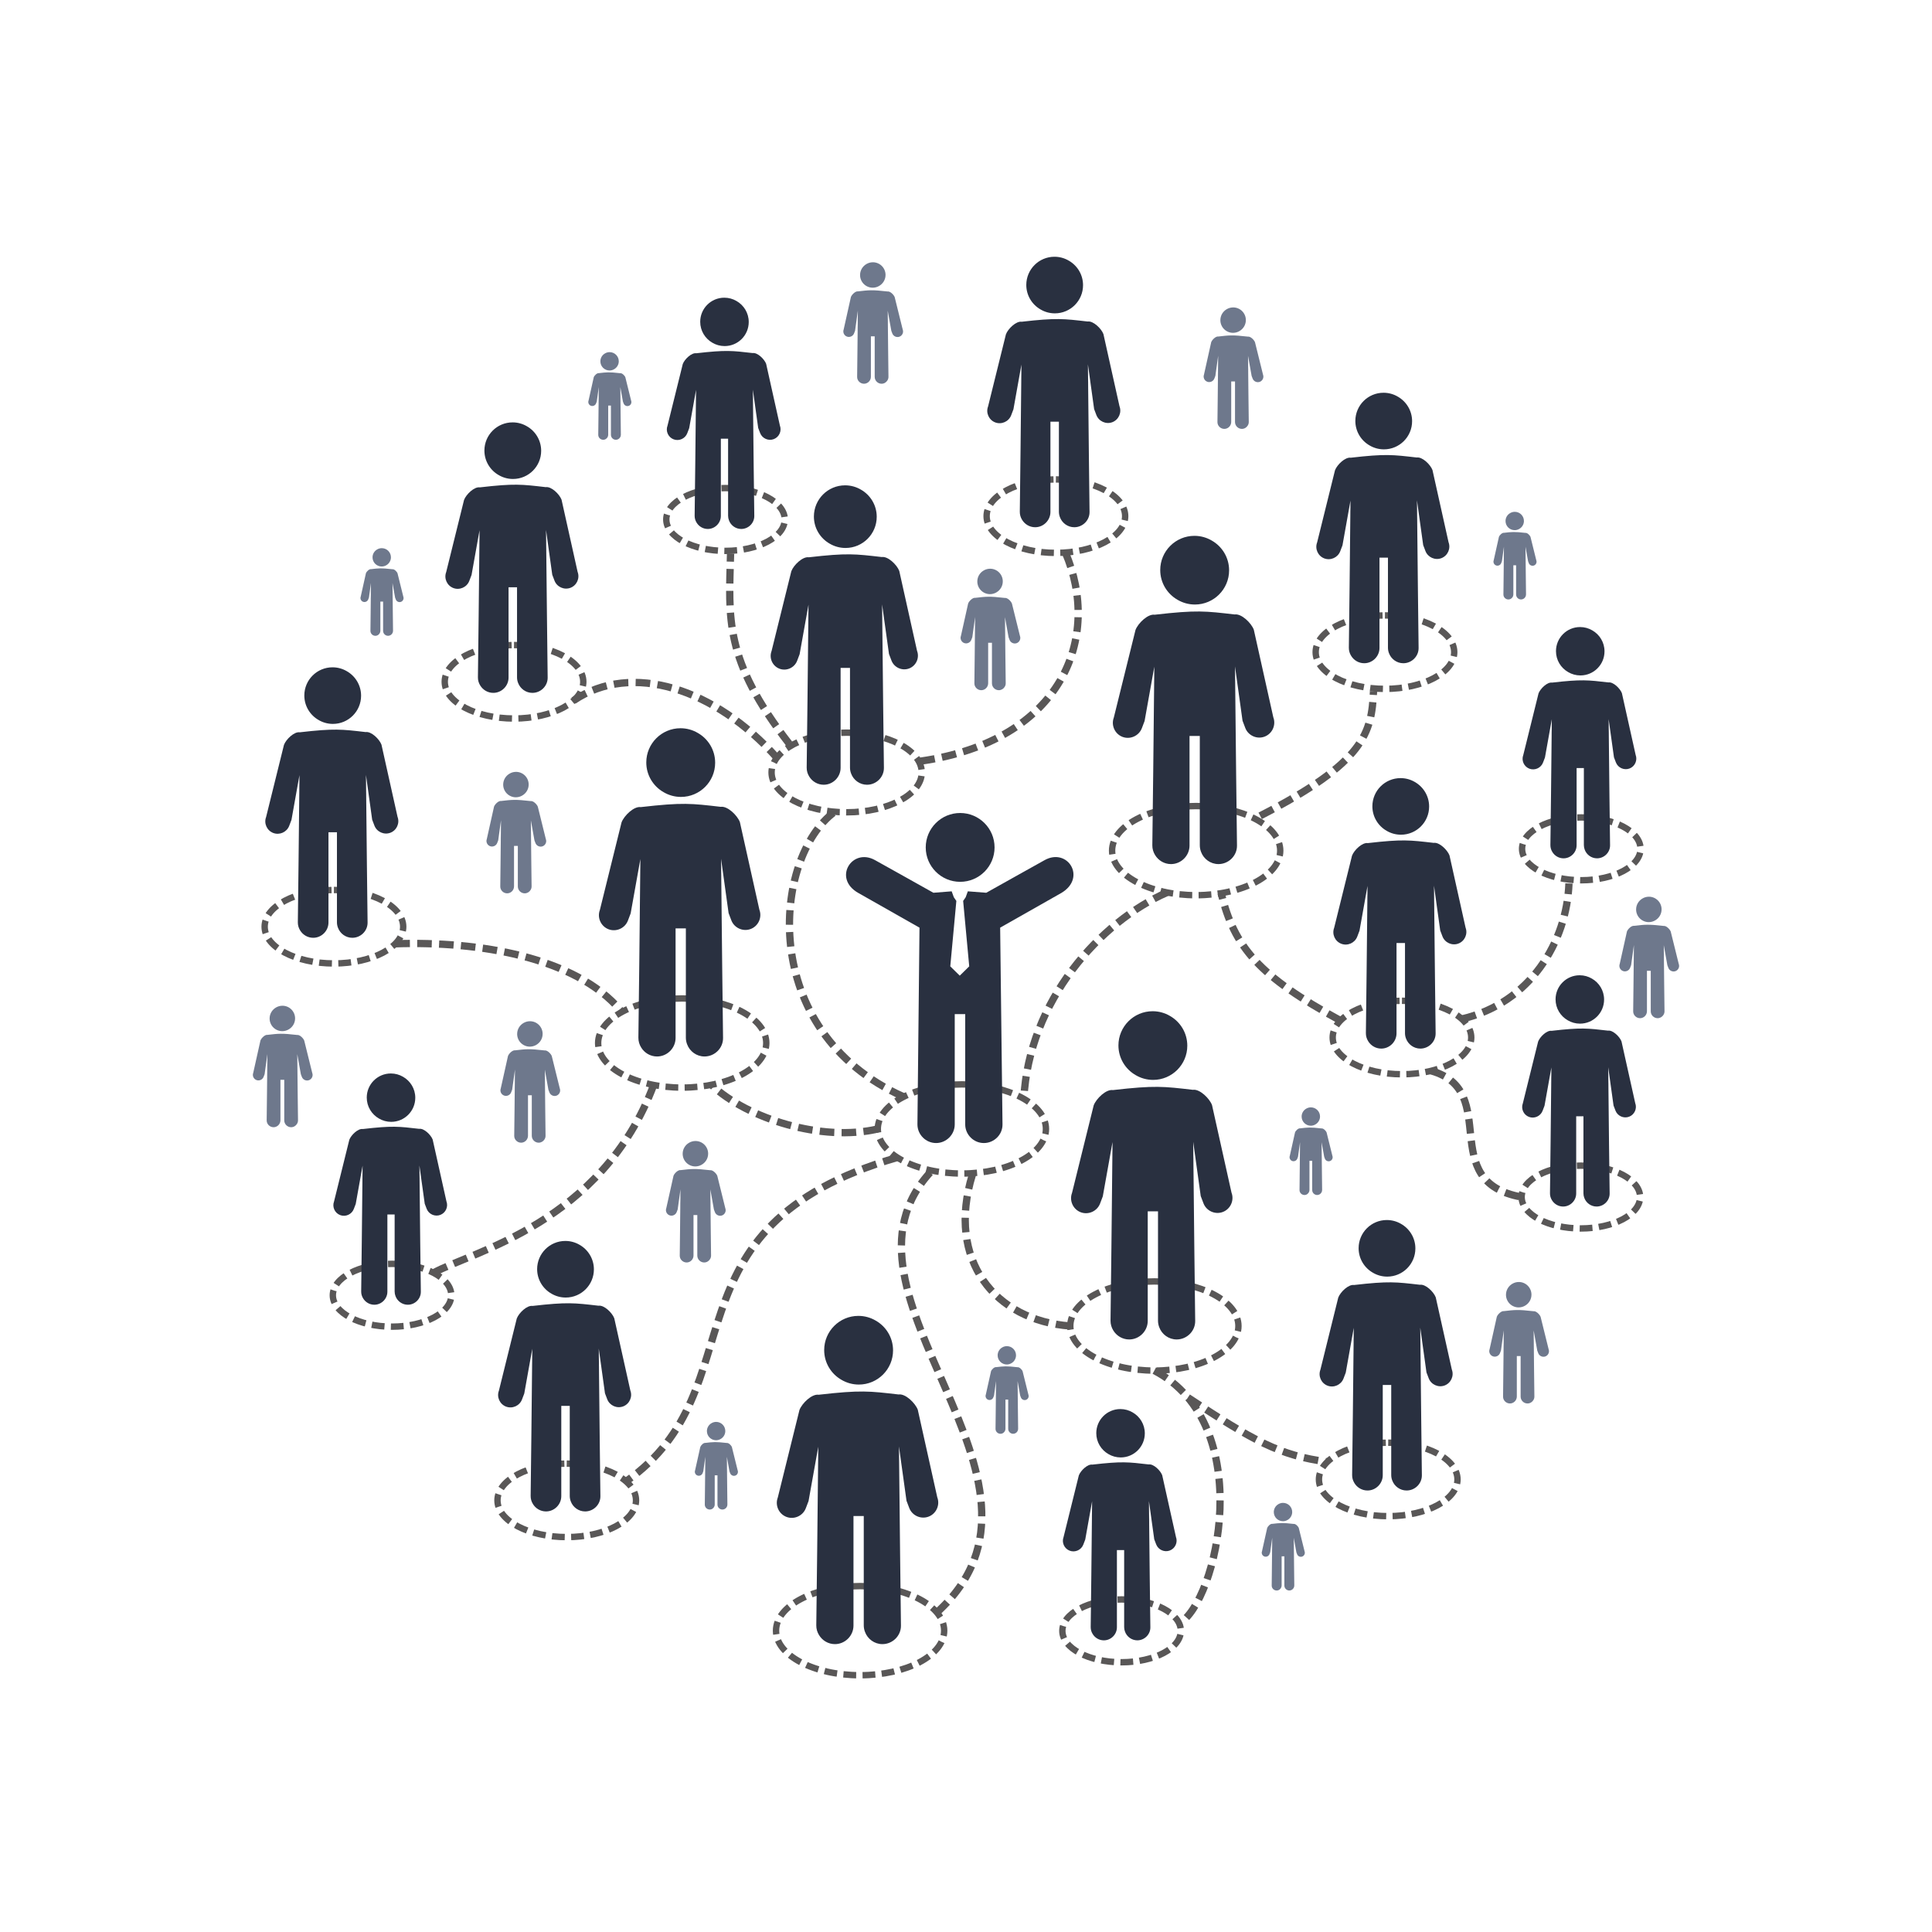 <?xml version="1.0" encoding="utf-8"?>
<!-- Generator: Adobe Illustrator 16.0.0, SVG Export Plug-In . SVG Version: 6.00 Build 0)  -->
<!DOCTYPE svg PUBLIC "-//W3C//DTD SVG 1.1//EN" "http://www.w3.org/Graphics/SVG/1.1/DTD/svg11.dtd">
<svg version="1.1" id="レイヤー_1" xmlns="http://www.w3.org/2000/svg" xmlns:xlink="http://www.w3.org/1999/xlink" x="0px"
	 y="0px" width="310px" height="310px" viewBox="0 0 310 310" enable-background="new 0 0 310 310" xml:space="preserve">
<g>
	<path fill="none" stroke="#595757" stroke-width="1.025" stroke-miterlimit="22.926" stroke-dasharray="2.05,1.025" d="
		M109.464,160.205c7.45,0,13.49,3.203,13.49,7.152c0,3.951-6.04,7.153-13.49,7.153c-7.451,0-13.491-3.202-13.491-7.153
		C95.973,163.408,102.013,160.205,109.464,160.205L109.464,160.205z"/>
	<path fill="none" stroke="#595757" stroke-width="1.025" stroke-miterlimit="22.926" stroke-dasharray="2.05,1.025" d="
		M135.853,117.558c6.653,0,12.047,2.86,12.047,6.389c0,3.529-5.394,6.39-12.047,6.39c-6.655,0-12.05-2.86-12.05-6.39
		C123.803,120.418,129.198,117.558,135.853,117.558L135.853,117.558z"/>
	<path fill="none" stroke="#595757" stroke-width="1.025" stroke-miterlimit="22.926" stroke-dasharray="2.05,1.025" d="
		M185.223,205.611c7.45,0,13.49,3.203,13.49,7.153c0,3.951-6.04,7.153-13.49,7.153c-7.451,0-13.49-3.202-13.49-7.153
		C171.732,208.814,177.771,205.611,185.223,205.611L185.223,205.611z"/>
	<path fill="none" stroke="#595757" stroke-width="1.025" stroke-miterlimit="22.926" stroke-dasharray="2.05,1.025" d="
		M191.93,129.335c7.45,0,13.49,3.202,13.49,7.152s-6.04,7.153-13.49,7.153c-7.451,0-13.49-3.203-13.49-7.153
		S184.479,129.335,191.93,129.335L191.93,129.335z"/>
	<path fill="none" stroke="#595757" stroke-width="1.025" stroke-miterlimit="22.926" stroke-dasharray="2.05,1.025" d="
		M224.953,160.579c6.14,0,11.117,2.639,11.117,5.895s-4.979,5.896-11.117,5.896s-11.117-2.64-11.117-5.896
		S218.814,160.579,224.953,160.579L224.953,160.579z"/>
	<path fill="none" stroke="#595757" stroke-width="1.171" stroke-miterlimit="22.926" stroke-dasharray="2.342,1.171" d="
		M140.849,181.148c-8.923,2.1-20.896-1.604-26.698-7.08 M143.965,185.723c-38.604,11.231-22.064,36.939-43.509,51.971
		 M171.732,212.765c-12.039-0.878-19.938-10.526-15.703-24.295 M187.26,143.201c-10.711,4.665-22.18,17.387-22.98,33.111"/>
	<path fill="none" stroke="#595757" stroke-width="1.025" stroke-miterlimit="22.926" stroke-dasharray="2.05,1.025" d="
		M154.339,173.995c7.45,0,13.49,3.202,13.49,7.152c0,3.951-6.04,7.153-13.49,7.153c-7.45,0-13.49-3.202-13.49-7.153
		C140.849,177.198,146.889,173.995,154.339,173.995L154.339,173.995z"/>
	<path fill="none" stroke="#595757" stroke-width="1.171" stroke-miterlimit="22.926" stroke-dasharray="2.342,1.171" d="
		M144.994,175.989c-23.611-10.529-21.01-38.484-11.059-45.733"/>
	<path fill="none" stroke="#595757" stroke-width="1.025" stroke-miterlimit="22.926" stroke-dasharray="2.05,1.025" d="
		M138.008,254.496c7.451,0,13.491,3.203,13.491,7.152c0,3.951-6.04,7.153-13.491,7.153c-7.45,0-13.491-3.202-13.491-7.153
		C124.517,257.699,130.558,254.496,138.008,254.496L138.008,254.496z"/>
	<path fill="none" stroke="#595757" stroke-width="1.171" stroke-miterlimit="22.926" stroke-dasharray="2.342,1.171" d="
		M150.328,258.73c23.467-21.297-19.572-51.098-0.81-70.897"/>
	<path fill="none" stroke="#595757" stroke-width="1.025" stroke-miterlimit="22.926" stroke-dasharray="2.05,1.025" d="
		M169.423,76.924c6.14,0,11.117,2.64,11.117,5.895c0,3.256-4.978,5.896-11.117,5.896c-6.139,0-11.116-2.64-11.116-5.896
		C158.307,79.564,163.283,76.924,169.423,76.924L169.423,76.924z"/>
	<path fill="none" stroke="#595757" stroke-width="1.025" stroke-miterlimit="22.926" stroke-dasharray="2.05,1.025" d="
		M222.747,231.485c6.139,0,11.116,2.64,11.116,5.896s-4.979,5.895-11.116,5.895c-6.14,0-11.117-2.639-11.117-5.895
		S216.607,231.485,222.747,231.485L222.747,231.485z"/>
	<path fill="none" stroke="#595757" stroke-width="1.025" stroke-miterlimit="22.926" stroke-dasharray="2.05,1.025" d="
		M90.937,234.844c6.14,0,11.117,2.64,11.117,5.895c0,3.257-4.978,5.896-11.117,5.896s-11.117-2.64-11.117-5.896
		C79.82,237.483,84.797,234.844,90.937,234.844L90.937,234.844z"/>
	<path fill="none" stroke="#595757" stroke-width="1.025" stroke-miterlimit="22.926" stroke-dasharray="2.05,1.025" d="
		M222.223,98.745c6.139,0,11.116,2.64,11.116,5.895c0,3.256-4.978,5.896-11.116,5.896c-6.14,0-11.117-2.641-11.117-5.896
		C211.105,101.385,216.082,98.745,222.223,98.745L222.223,98.745z"/>
	<path fill="none" stroke="#595757" stroke-width="1.025" stroke-miterlimit="22.926" stroke-dasharray="2.05,1.025" d="
		M82.477,103.5c6.139,0,11.116,2.64,11.116,5.895c0,3.256-4.978,5.896-11.116,5.896c-6.14,0-11.117-2.64-11.117-5.896
		C71.36,106.14,76.337,103.5,82.477,103.5L82.477,103.5z"/>
	<path fill="none" stroke="#595757" stroke-width="1.025" stroke-miterlimit="22.926" stroke-dasharray="2.05,1.025" d="
		M53.58,142.801c6.14,0,11.117,2.639,11.117,5.895c0,3.257-4.978,5.896-11.117,5.896c-6.139,0-11.116-2.639-11.116-5.896
		C42.464,145.44,47.442,142.801,53.58,142.801L53.58,142.801z"/>
	<path fill="none" stroke="#595757" stroke-width="1.025" stroke-miterlimit="22.926" stroke-dasharray="2.05,1.025" d="
		M62.908,202.792c5.249,0,9.505,2.256,9.505,5.04c0,2.783-4.256,5.039-9.505,5.039c-5.25,0-9.505-2.256-9.505-5.039
		C53.404,205.048,57.658,202.792,62.908,202.792L62.908,202.792z"/>
	<path fill="none" stroke="#595757" stroke-width="1.025" stroke-miterlimit="22.926" stroke-dasharray="2.05,1.025" d="
		M253.658,187.033c5.25,0,9.506,2.257,9.506,5.039c0,2.783-4.256,5.04-9.506,5.04c-5.249,0-9.504-2.257-9.504-5.04
		C244.154,189.29,248.409,187.033,253.658,187.033L253.658,187.033z"/>
	<path fill="none" stroke="#595757" stroke-width="1.025" stroke-miterlimit="22.926" stroke-dasharray="2.05,1.025" d="
		M253.727,131.161c5.25,0,9.506,2.256,9.506,5.04c0,2.782-4.256,5.04-9.506,5.04c-5.248,0-9.504-2.258-9.504-5.04
		C244.223,133.417,248.479,131.161,253.727,131.161L253.727,131.161z"/>
	<path fill="none" stroke="#595757" stroke-width="1.025" stroke-miterlimit="22.926" stroke-dasharray="2.05,1.025" d="
		M179.965,256.639c5.25,0,9.506,2.256,9.506,5.039c0,2.784-4.256,5.04-9.506,5.04c-5.249,0-9.505-2.256-9.505-5.04
		C170.46,258.895,174.716,256.639,179.965,256.639L179.965,256.639z"/>
	<path fill="none" stroke="#595757" stroke-width="1.025" stroke-miterlimit="22.926" stroke-dasharray="2.05,1.025" d="
		M116.414,78.313c5.248,0,9.504,2.257,9.504,5.041s-4.256,5.04-9.504,5.04c-5.251,0-9.506-2.256-9.506-5.04
		S111.163,78.313,116.414,78.313L116.414,78.313z"/>
	<path fill="none" stroke="#595757" stroke-width="1.171" stroke-miterlimit="22.926" stroke-dasharray="2.342,1.171" d="
		M185.223,219.918c16.621,8.726,10.104,37.163,3.981,40.57 M190.602,224.244c10.426,6.884,14.754,9.33,22.379,10.316"/>
	<path fill="none" stroke="#595757" stroke-width="1.171" stroke-miterlimit="22.926" stroke-dasharray="2.342,1.171" d="
		M104.886,174.089c-8.353,22.24-29.196,26.738-35.318,30.146 M63.428,151.434c13.526-0.456,28.913,2.177,36.131,10.666"/>
	<g>
		<path fill="#293040" d="M109.188,116.85c-3.031,0-5.488,2.457-5.488,5.489c0,2.047,1.122,3.833,2.783,4.774
			c0.815,0.48,1.766,0.757,2.78,0.757c3.031,0,5.487-2.457,5.487-5.488c0-2.047-1.12-3.832-2.781-4.775
			C111.153,117.126,110.202,116.85,109.188,116.85L109.188,116.85z M116.017,166.544c0.021,1.636-1.343,2.974-2.975,2.974l0,0
			c-1.276,0-2.38-0.822-2.797-1.967c-0.125-0.328-0.195-0.683-0.195-1.051v-17.537h-1.65v17.581c0,1.627-1.344,2.974-2.975,2.974
			l0,0c-1.083,0-2.038-0.589-2.558-1.463c-0.28-0.453-0.44-0.986-0.434-1.555l0.141-11.718l0.178-16.938l-1.56,8.712l-0.438,1.155
			c-0.469,1.229-1.873,1.863-3.105,1.395l0,0c-1.234-0.47-1.865-1.867-1.395-3.104l3.479-14.054c0.41-1.076,1.983-2.612,3.079-2.444
			c6.77-0.779,8.123-0.585,12.826-0.044c1.097-0.168,2.67,1.367,3.079,2.443l3.128,14.055c0.471,1.236-0.159,2.635-1.395,3.104l0,0
			c-1.232,0.47-2.637-0.165-3.105-1.395l-0.438-1.154l-1.209-8.713l0.185,17.615L116.017,166.544L116.017,166.544z"/>
		<path fill="#293040" d="M135.6,77.874c-2.765,0-5.006,2.242-5.006,5.006c0,1.868,1.023,3.497,2.539,4.356
			c0.744,0.438,1.61,0.689,2.536,0.689c2.765,0,5.006-2.241,5.006-5.006c0-1.868-1.022-3.496-2.538-4.356
			C137.393,78.126,136.526,77.874,135.6,77.874L135.6,77.874z M141.829,123.203c0.019,1.491-1.224,2.713-2.713,2.713h-0.001
			c-1.163,0-2.17-0.751-2.55-1.794c-0.115-0.3-0.179-0.622-0.179-0.959v-15.996h-1.506v16.036c0,1.483-1.226,2.713-2.712,2.713l0,0
			c-0.988,0-1.86-0.537-2.334-1.335c-0.256-0.413-0.402-0.898-0.396-1.418l0.129-10.688l0.162-15.449l-1.423,7.947l-0.4,1.054
			c-0.427,1.121-1.708,1.7-2.833,1.272l0,0c-1.126-0.429-1.7-1.704-1.271-2.832l3.174-12.819c0.373-0.981,1.809-2.383,2.808-2.229
			c6.175-0.711,7.409-0.534,11.7-0.04c1-0.153,2.435,1.247,2.809,2.229l2.853,12.818c0.43,1.129-0.146,2.404-1.271,2.832l0,0
			c-1.125,0.428-2.406-0.149-2.832-1.271l-0.4-1.053l-1.103-7.948l0.168,16.069L141.829,123.203L141.829,123.203z"/>
		<path fill="#293040" d="M184.947,162.257c-3.031,0-5.488,2.457-5.488,5.488c0,2.048,1.122,3.833,2.783,4.774
			c0.814,0.48,1.766,0.756,2.781,0.756c3.029,0,5.486-2.457,5.486-5.486c0-2.048-1.121-3.833-2.781-4.776
			C186.911,162.532,185.962,162.257,184.947,162.257L184.947,162.257z M191.775,211.95c0.021,1.636-1.342,2.974-2.975,2.974l0,0
			c-1.275,0-2.38-0.823-2.797-1.967c-0.125-0.327-0.195-0.683-0.195-1.052v-17.536h-1.649v17.581c0,1.627-1.345,2.974-2.974,2.974
			l0,0c-1.084,0-2.039-0.589-2.56-1.463c-0.28-0.453-0.44-0.985-0.435-1.556l0.142-11.718l0.178-16.937l-1.56,8.712l-0.438,1.155
			c-0.469,1.229-1.873,1.862-3.105,1.395l0,0c-1.234-0.47-1.864-1.867-1.395-3.104l3.479-14.055c0.408-1.077,1.982-2.61,3.078-2.443
			c6.77-0.779,8.123-0.585,12.826-0.044c1.097-0.168,2.67,1.367,3.078,2.443l3.129,14.055c0.471,1.236-0.16,2.636-1.395,3.104l0,0
			c-1.232,0.469-2.639-0.164-3.105-1.395l-0.438-1.154l-1.209-8.713l0.186,17.615L191.775,211.95L191.775,211.95z"/>
		<path fill="#293040" d="M191.654,85.979c-3.031,0-5.488,2.457-5.488,5.488c0,2.048,1.122,3.833,2.783,4.776
			c0.814,0.479,1.766,0.756,2.781,0.756c3.029,0,5.486-2.457,5.486-5.488c0-2.047-1.121-3.832-2.781-4.775
			C193.618,86.256,192.669,85.979,191.654,85.979L191.654,85.979z M198.482,135.674c0.021,1.635-1.342,2.974-2.975,2.974l0,0
			c-1.275,0-2.38-0.822-2.797-1.967c-0.125-0.328-0.195-0.683-0.195-1.051v-17.538h-1.649v17.582c0,1.626-1.345,2.974-2.974,2.974
			l0,0c-1.084,0-2.039-0.589-2.56-1.463c-0.28-0.453-0.44-0.985-0.435-1.555l0.143-11.718l0.177-16.938l-1.56,8.713l-0.438,1.155
			c-0.469,1.229-1.873,1.863-3.105,1.395l0,0c-1.234-0.47-1.864-1.867-1.395-3.104l3.479-14.053
			c0.408-1.077,1.982-2.612,3.078-2.444c6.77-0.78,8.123-0.586,12.826-0.044c1.097-0.168,2.67,1.367,3.078,2.444l3.129,14.054
			c0.471,1.236-0.16,2.635-1.395,3.104l0,0c-1.232,0.47-2.639-0.165-3.105-1.395l-0.438-1.155l-1.209-8.713l0.186,17.616
			L198.482,135.674L198.482,135.674z"/>
		<path fill="#293040" d="M224.727,124.853c-2.498,0-4.522,2.024-4.522,4.522c0,1.688,0.925,3.158,2.294,3.936
			c0.672,0.396,1.455,0.622,2.291,0.622c2.497,0,4.521-2.023,4.521-4.521c0-1.688-0.924-3.158-2.293-3.937
			C226.346,125.079,225.563,124.853,224.727,124.853L224.727,124.853z M230.354,165.803c0.018,1.348-1.104,2.45-2.451,2.45l0,0
			c-1.051,0-1.961-0.679-2.305-1.621c-0.104-0.271-0.16-0.563-0.16-0.866v-14.451h-1.359v14.488c0,1.34-1.107,2.45-2.451,2.45l0,0
			c-0.893,0-1.68-0.485-2.107-1.206c-0.231-0.373-0.363-0.813-0.357-1.281l0.115-9.655l0.146-13.957l-1.285,7.181l-0.361,0.952
			c-0.385,1.013-1.543,1.534-2.559,1.147l0,0c-1.019-0.387-1.537-1.539-1.148-2.559l2.867-11.58
			c0.336-0.889,1.633-2.152,2.537-2.016c5.577-0.643,6.692-0.481,10.568-0.035c0.902-0.14,2.199,1.127,2.536,2.015l2.578,11.58
			c0.388,1.02-0.132,2.172-1.148,2.559l0,0c-1.017,0.388-2.174-0.136-2.56-1.148l-0.361-0.951l-0.996-7.18l0.152,14.517
			L230.354,165.803L230.354,165.803z"/>
		<path fill="#293040" d="M137.732,211.141c-3.03,0-5.487,2.458-5.487,5.489c0,2.048,1.121,3.833,2.783,4.775
			c0.815,0.479,1.766,0.756,2.779,0.756c3.031,0,5.488-2.457,5.488-5.487c0-2.048-1.12-3.833-2.782-4.776
			C139.698,211.418,138.747,211.141,137.732,211.141L137.732,211.141z M144.562,260.835c0.02,1.636-1.343,2.974-2.975,2.974h-0.001
			c-1.276,0-2.379-0.822-2.796-1.967c-0.126-0.327-0.195-0.682-0.195-1.051v-17.537h-1.65v17.581c0,1.626-1.345,2.974-2.975,2.974
			l0,0c-1.083,0-2.038-0.589-2.558-1.463c-0.281-0.453-0.441-0.985-0.435-1.555l0.142-11.719l0.178-16.937l-1.56,8.713l-0.439,1.154
			c-0.468,1.229-1.872,1.863-3.104,1.395l0,0c-1.235-0.47-1.865-1.868-1.395-3.104l3.479-14.055c0.41-1.075,1.982-2.611,3.079-2.443
			c6.77-0.779,8.122-0.585,12.826-0.044c1.096-0.168,2.669,1.368,3.079,2.443l3.128,14.055c0.471,1.236-0.159,2.636-1.396,3.104l0,0
			c-1.232,0.469-2.637-0.164-3.104-1.395l-0.438-1.154l-1.209-8.713l0.185,17.615L144.562,260.835L144.562,260.835z"/>
		<path fill="#293040" d="M169.195,41.197c-2.497,0-4.521,2.025-4.521,4.523c0,1.687,0.924,3.158,2.294,3.936
			c0.673,0.396,1.454,0.623,2.291,0.623c2.497,0,4.521-2.023,4.521-4.521c0-1.688-0.924-3.158-2.291-3.937
			C170.814,41.424,170.032,41.197,169.195,41.197L169.195,41.197z M174.823,82.147c0.018,1.349-1.105,2.451-2.45,2.451l0,0
			c-1.053,0-1.961-0.678-2.305-1.621c-0.104-0.27-0.161-0.562-0.161-0.866V67.66h-1.36v14.487c0,1.34-1.107,2.451-2.449,2.451l0,0
			c-0.895,0-1.682-0.485-2.108-1.206c-0.231-0.374-0.363-0.813-0.357-1.281l0.116-9.655l0.146-13.957l-1.285,7.18l-0.361,0.952
			c-0.385,1.013-1.542,1.535-2.559,1.148l0,0c-1.019-0.387-1.537-1.538-1.149-2.559l2.867-11.58
			c0.337-0.888,1.634-2.153,2.536-2.015c5.58-0.643,6.693-0.482,10.57-0.036c0.902-0.138,2.199,1.127,2.536,2.014l2.578,11.581
			c0.388,1.021-0.132,2.171-1.149,2.56l0,0c-1.016,0.387-2.172-0.136-2.559-1.149l-0.361-0.952l-0.996-7.18l0.152,14.516
			L174.823,82.147L174.823,82.147z"/>
		<path fill="#293040" d="M222.52,195.759c-2.498,0-4.522,2.024-4.522,4.521c0,1.688,0.925,3.158,2.295,3.937
			c0.672,0.396,1.454,0.623,2.291,0.623c2.497,0,4.521-2.024,4.521-4.522c0-1.687-0.924-3.157-2.291-3.936
			C224.139,195.986,223.355,195.759,222.52,195.759L222.52,195.759z M228.146,236.709c0.018,1.348-1.104,2.45-2.451,2.45l0,0
			c-1.051,0-1.961-0.679-2.305-1.62c-0.104-0.271-0.16-0.563-0.16-0.866v-14.452h-1.359v14.488c0,1.34-1.107,2.45-2.451,2.45l0,0
			c-0.893,0-1.68-0.485-2.107-1.205c-0.23-0.374-0.362-0.813-0.356-1.281l0.116-9.656l0.146-13.957l-1.284,7.18l-0.361,0.952
			c-0.385,1.014-1.543,1.535-2.559,1.148l0,0c-1.019-0.387-1.537-1.538-1.15-2.56l2.867-11.579c0.338-0.888,1.635-2.152,2.537-2.015
			c5.578-0.644,6.693-0.482,10.569-0.037c0.901-0.138,2.199,1.127,2.536,2.016l2.579,11.58c0.387,1.02-0.132,2.172-1.149,2.56l0,0
			c-1.016,0.386-2.174-0.137-2.559-1.149l-0.362-0.951l-0.996-7.181l0.153,14.518L228.146,236.709L228.146,236.709z"/>
		<path fill="#293040" d="M90.709,199.117c-2.497,0-4.522,2.023-4.522,4.521c0,1.688,0.925,3.159,2.295,3.937
			c0.672,0.396,1.454,0.623,2.29,0.623c2.497,0,4.522-2.024,4.522-4.521c0-1.688-0.925-3.158-2.293-3.936
			C92.329,199.345,91.546,199.117,90.709,199.117L90.709,199.117z M96.337,240.067c0.017,1.349-1.106,2.451-2.451,2.451l0,0
			c-1.052,0-1.961-0.679-2.305-1.622c-0.104-0.27-0.161-0.562-0.161-0.865v-14.45h-1.359v14.486c0,1.342-1.108,2.451-2.451,2.451
			l0,0c-0.893,0-1.68-0.484-2.108-1.206c-0.23-0.373-0.363-0.813-0.357-1.281l0.116-9.655l0.146-13.956l-1.285,7.179l-0.362,0.952
			c-0.385,1.014-1.542,1.536-2.558,1.149l0,0c-1.019-0.388-1.537-1.539-1.149-2.56l2.867-11.581
			c0.337-0.888,1.633-2.151,2.536-2.015c5.579-0.643,6.694-0.481,10.57-0.035c0.902-0.139,2.199,1.127,2.536,2.014l2.578,11.581
			c0.388,1.021-0.132,2.172-1.149,2.56l0,0c-1.016,0.386-2.173-0.137-2.558-1.149l-0.362-0.951l-0.996-7.181l0.152,14.517
			L96.337,240.067L96.337,240.067z"/>
		<path fill="#293040" d="M221.994,63.019c-2.497,0-4.521,2.025-4.521,4.523c0,1.687,0.924,3.159,2.293,3.936
			c0.672,0.396,1.455,0.623,2.291,0.623c2.498,0,4.522-2.023,4.522-4.521c0-1.688-0.925-3.158-2.293-3.937
			C223.615,63.246,222.831,63.019,221.994,63.019L221.994,63.019z M227.622,103.969c0.017,1.348-1.106,2.451-2.451,2.451l0,0
			c-1.052,0-1.961-0.679-2.305-1.621c-0.104-0.271-0.161-0.563-0.161-0.866V89.481h-1.359v14.487c0,1.341-1.107,2.451-2.451,2.451
			l0,0c-0.893,0-1.68-0.485-2.107-1.206c-0.23-0.373-0.363-0.813-0.357-1.281l0.116-9.655l0.146-13.958l-1.284,7.181l-0.361,0.951
			c-0.386,1.014-1.543,1.534-2.56,1.148l0,0c-1.018-0.387-1.536-1.539-1.148-2.559l2.867-11.581
			c0.337-0.889,1.634-2.153,2.536-2.016c5.579-0.642,6.692-0.481,10.569-0.035c0.902-0.139,2.199,1.127,2.537,2.014l2.578,11.581
			c0.387,1.02-0.132,2.171-1.15,2.559l0,0c-1.016,0.386-2.172-0.136-2.558-1.148l-0.362-0.952l-0.996-7.18l0.152,14.517
			L227.622,103.969L227.622,103.969z"/>
		<path fill="#293040" d="M82.249,67.773c-2.498,0-4.523,2.025-4.523,4.522c0,1.688,0.925,3.159,2.295,3.936
			c0.672,0.396,1.454,0.623,2.291,0.623c2.497,0,4.521-2.024,4.521-4.521c0-1.688-0.923-3.158-2.292-3.937
			C83.868,68.001,83.086,67.773,82.249,67.773L82.249,67.773z M87.876,108.724c0.017,1.348-1.105,2.451-2.45,2.451l0,0
			c-1.053,0-1.961-0.679-2.305-1.621c-0.104-0.271-0.16-0.563-0.16-0.866V94.235H81.6v14.488c0,1.341-1.107,2.451-2.451,2.451l0,0
			c-0.893,0-1.679-0.486-2.107-1.206c-0.231-0.374-0.363-0.813-0.357-1.281l0.116-9.656l0.146-13.956l-1.284,7.179l-0.362,0.952
			c-0.385,1.013-1.542,1.535-2.559,1.148l0,0c-1.018-0.388-1.537-1.539-1.149-2.559l2.867-11.581
			c0.337-0.887,1.635-2.152,2.537-2.014c5.578-0.644,6.693-0.482,10.569-0.036c0.903-0.139,2.199,1.127,2.537,2.014l2.577,11.58
			c0.389,1.021-0.131,2.172-1.148,2.56l0,0c-1.016,0.387-2.174-0.136-2.559-1.148l-0.362-0.952l-0.996-7.18l0.153,14.517
			L87.876,108.724L87.876,108.724z"/>
		<path fill="#293040" d="M53.353,107.074c-2.497,0-4.522,2.023-4.522,4.521c0,1.688,0.925,3.159,2.295,3.937
			c0.672,0.396,1.454,0.622,2.29,0.622c2.498,0,4.522-2.024,4.522-4.521c0-1.688-0.924-3.158-2.293-3.937
			C54.973,107.302,54.19,107.074,53.353,107.074L53.353,107.074z M58.981,148.024c0.017,1.349-1.105,2.45-2.45,2.45H56.53
			c-1.052,0-1.961-0.678-2.304-1.621c-0.104-0.27-0.161-0.562-0.161-0.865v-14.451h-1.36v14.487c0,1.34-1.107,2.45-2.451,2.45l0,0
			c-0.893,0-1.68-0.485-2.108-1.205c-0.23-0.374-0.362-0.813-0.356-1.281l0.116-9.655l0.146-13.957l-1.284,7.18l-0.362,0.952
			c-0.386,1.013-1.543,1.535-2.559,1.148l0,0c-1.018-0.388-1.537-1.539-1.149-2.559l2.867-11.581
			c0.337-0.888,1.634-2.152,2.537-2.015c5.578-0.643,6.693-0.482,10.569-0.036c0.903-0.138,2.199,1.127,2.537,2.015l2.578,11.581
			c0.387,1.021-0.132,2.171-1.149,2.559l0,0c-1.017,0.387-2.174-0.136-2.559-1.148l-0.362-0.952l-0.995-7.18l0.151,14.517
			L58.981,148.024L58.981,148.024z"/>
		<path fill="#293040" d="M62.713,172.244c-2.135,0-3.866,1.73-3.866,3.866c0,1.442,0.79,2.7,1.962,3.365
			c0.574,0.339,1.243,0.532,1.958,0.532c2.136,0,3.867-1.731,3.867-3.866c0-1.441-0.79-2.7-1.961-3.365
			C64.099,172.439,63.429,172.244,62.713,172.244L62.713,172.244z M67.526,207.258c0.015,1.152-0.945,2.095-2.096,2.095l0,0
			c-0.899,0-1.677-0.579-1.971-1.385c-0.088-0.231-0.137-0.481-0.137-0.74V194.87h-1.164v12.388c0,1.146-0.947,2.095-2.096,2.095
			l0,0c-0.763,0-1.436-0.415-1.802-1.03c-0.197-0.318-0.311-0.694-0.306-1.095l0.1-8.257l0.125-11.934l-1.099,6.139l-0.31,0.813
			c-0.329,0.865-1.319,1.313-2.188,0.981l0,0c-0.87-0.33-1.314-1.315-0.983-2.187l2.452-9.902c0.288-0.759,1.396-1.84,2.169-1.722
			c4.77-0.55,5.724-0.413,9.037-0.031c0.772-0.118,1.881,0.964,2.169,1.723l2.205,9.901c0.331,0.871-0.113,1.855-0.983,2.188l0,0
			c-0.868,0.33-1.858-0.115-2.188-0.981l-0.31-0.813l-0.852-6.139l0.13,12.411L67.526,207.258L67.526,207.258z"/>
		<path fill="#293040" d="M253.465,156.486c-2.137,0-3.867,1.73-3.867,3.867c0,1.442,0.791,2.7,1.961,3.364
			c0.574,0.339,1.244,0.533,1.959,0.533c2.137,0,3.867-1.731,3.867-3.866c0-1.443-0.79-2.7-1.961-3.365
			C254.85,156.681,254.18,156.486,253.465,156.486L253.465,156.486z M258.277,191.499c0.014,1.151-0.945,2.096-2.096,2.096h-0.002
			c-0.897,0-1.676-0.58-1.97-1.386c-0.089-0.231-0.138-0.48-0.138-0.74v-12.356h-1.163V191.5c0,1.146-0.947,2.096-2.097,2.096l0,0
			c-0.763,0-1.436-0.415-1.801-1.031c-0.199-0.318-0.312-0.693-0.307-1.095l0.1-8.257l0.125-11.935l-1.1,6.141l-0.309,0.813
			c-0.33,0.866-1.319,1.313-2.188,0.982l0,0c-0.87-0.331-1.313-1.315-0.981-2.188l2.451-9.9c0.288-0.76,1.396-1.842,2.168-1.724
			c4.771-0.549,5.725-0.412,9.038-0.029c0.771-0.119,1.882,0.964,2.169,1.722l2.204,9.901c0.332,0.871-0.112,1.855-0.981,2.188l0,0
			c-0.868,0.33-1.858-0.115-2.188-0.98l-0.31-0.814l-0.853-6.139l0.13,12.412L258.277,191.499L258.277,191.499z"/>
		<path fill="#293040" d="M253.532,100.613c-2.136,0-3.867,1.731-3.867,3.867c0,1.443,0.79,2.701,1.962,3.365
			c0.574,0.339,1.244,0.532,1.958,0.532c2.136,0,3.867-1.73,3.867-3.866c0-1.442-0.79-2.7-1.961-3.365
			C254.917,100.809,254.247,100.613,253.532,100.613L253.532,100.613z M258.344,135.627c0.016,1.151-0.945,2.096-2.096,2.096l0,0
			c-0.898,0-1.678-0.58-1.971-1.387c-0.088-0.23-0.137-0.48-0.137-0.74V123.24h-1.164v12.389c0,1.146-0.947,2.096-2.096,2.096l0,0
			c-0.763,0-1.438-0.415-1.803-1.031c-0.197-0.318-0.311-0.693-0.307-1.096l0.101-8.256l0.125-11.935l-1.099,6.14l-0.311,0.813
			c-0.329,0.866-1.318,1.313-2.188,0.982l0,0c-0.87-0.331-1.314-1.316-0.982-2.188l2.451-9.901c0.288-0.759,1.396-1.84,2.169-1.723
			c4.771-0.55,5.724-0.412,9.037-0.03c0.772-0.118,1.881,0.964,2.169,1.723l2.204,9.901c0.332,0.872-0.111,1.855-0.981,2.188l0,0
			c-0.869,0.33-1.859-0.116-2.188-0.981l-0.309-0.813l-0.854-6.139l0.13,12.411L258.344,135.627L258.344,135.627z"/>
		<path fill="#293040" d="M179.771,226.091c-2.137,0-3.867,1.73-3.867,3.867c0,1.441,0.789,2.7,1.962,3.365
			c0.573,0.338,1.243,0.531,1.959,0.531c2.135,0,3.866-1.73,3.866-3.867c0-1.44-0.789-2.698-1.961-3.363
			C181.156,226.285,180.486,226.091,179.771,226.091L179.771,226.091z M184.582,261.104c0.016,1.153-0.945,2.097-2.096,2.097l0,0
			c-0.898,0-1.676-0.579-1.971-1.387c-0.089-0.229-0.138-0.479-0.138-0.739v-12.356h-1.163v12.387c0,1.146-0.947,2.097-2.096,2.097
			l0,0c-0.764,0-1.438-0.415-1.803-1.031c-0.197-0.319-0.311-0.694-0.307-1.095l0.1-8.257l0.125-11.934l-1.098,6.139l-0.311,0.813
			c-0.329,0.866-1.318,1.313-2.188,0.981l0,0c-0.871-0.329-1.313-1.314-0.982-2.188l2.451-9.901c0.289-0.759,1.396-1.84,2.168-1.723
			c4.771-0.549,5.725-0.412,9.037-0.03c0.772-0.118,1.881,0.963,2.17,1.724l2.205,9.9c0.33,0.871-0.112,1.856-0.982,2.188l0,0
			c-0.869,0.33-1.857-0.116-2.188-0.982l-0.31-0.813l-0.853-6.14l0.131,12.412L184.582,261.104L184.582,261.104z"/>
		<path fill="#293040" d="M116.218,47.767c-2.135,0-3.866,1.731-3.866,3.867c0,1.442,0.791,2.701,1.962,3.365
			c0.574,0.338,1.243,0.531,1.958,0.531c2.137,0,3.867-1.73,3.867-3.866c0-1.442-0.79-2.7-1.96-3.365
			C117.604,47.961,116.935,47.767,116.218,47.767L116.218,47.767z M121.031,82.78c0.015,1.152-0.945,2.096-2.096,2.096l0,0
			c-0.899,0-1.677-0.58-1.971-1.387c-0.088-0.23-0.137-0.479-0.137-0.739V70.393h-1.163V82.78c0,1.146-0.947,2.096-2.096,2.096l0,0
			c-0.764,0-1.437-0.415-1.803-1.031c-0.197-0.319-0.311-0.694-0.306-1.095l0.1-8.256l0.124-11.934l-1.098,6.14l-0.31,0.813
			c-0.329,0.866-1.318,1.313-2.188,0.982l0,0c-0.87-0.331-1.314-1.316-0.983-2.188l2.452-9.902c0.288-0.759,1.397-1.84,2.169-1.722
			c4.771-0.549,5.724-0.413,9.038-0.031c0.771-0.118,1.88,0.964,2.168,1.723l2.205,9.9c0.331,0.872-0.112,1.857-0.983,2.188l0,0
			c-0.868,0.331-1.858-0.116-2.188-0.982l-0.31-0.813l-0.852-6.14l0.13,12.412L121.031,82.78L121.031,82.78z"/>
		<path fill="#293040" d="M160.857,180.415c0.021,1.646-1.351,2.992-2.992,2.992l0,0c-1.639,0-2.993-1.347-2.993-2.992v-17.692
			h-1.679v17.692c0,1.637-1.353,2.992-2.993,2.992l0,0c-1.643,0-2.993-1.347-2.993-2.992l0.331-31.568l-9.834-5.576
			c-4.133-2.344-0.979-7.323,2.711-5.251c3.126,1.756,6.238,3.467,9.332,5.217l0.044,0.01l2.909-0.229l0.348,0.954l0.394,0.574
			h0.011l-0.976,10.51l1.52,1.494l0,0l0,0l1.521-1.494l-0.977-10.51h0.011l0.395-0.574l0.347-0.954l2.935,0.229l0.043-0.01
			c3.095-1.75,6.209-3.462,9.332-5.217c3.69-2.071,6.791,2.813,2.711,5.251l-9.834,5.576L160.857,180.415L160.857,180.415z"/>
		<path fill="#293040" d="M154.062,130.45c3.049,0,5.522,2.473,5.522,5.522s-2.473,5.522-5.522,5.522
			c-3.051,0-5.523-2.474-5.523-5.522C148.538,132.923,151.011,130.45,154.062,130.45L154.062,130.45z"/>
	</g>
	<path fill="none" stroke="#595757" stroke-width="1.171" stroke-miterlimit="22.926" stroke-dasharray="2.342,1.171" d="
		M126.64,119.345c-10.499-13.519-9.692-20.09-9.418-30.516 M92.031,112.41c9.322-6.316,22.726-1.913,32.625,9.171 M147.676,122.134
		c22.954-3.289,29.074-19.975,23.268-33.476 M215.083,163.759c-13.028-7.105-17.052-11.767-19.14-20.439"/>
	<path fill="none" stroke="#595757" stroke-width="1.171" stroke-miterlimit="22.926" stroke-dasharray="2.342,1.171" d="
		M229.637,171.821c11.424,3.23,0.657,17.754,14.518,20.252 M234.555,163.5c11.059-2.575,16.844-12.435,17.192-21.74
		 M202.204,130.905c16.823-8.624,17.884-13.368,18.183-19.969"/>
	<g>
		<path fill="#6E788C" d="M197.873,49.328c1.121,0,2.031,0.908,2.031,2.03c0,0.759-0.416,1.418-1.031,1.768
			c-0.301,0.178-0.652,0.279-1.027,0.279c-1.121,0-2.031-0.908-2.031-2.03c0-0.757,0.414-1.418,1.029-1.769
			C197.146,49.43,197.497,49.328,197.873,49.328L197.873,49.328z M195.346,67.716c-0.008,0.604,0.497,1.101,1.102,1.101l0,0
			c0.473,0,0.881-0.305,1.035-0.728c0.045-0.121,0.072-0.252,0.072-0.389v-6.49h0.61v6.506c0,0.602,0.497,1.101,1.101,1.101l0,0
			c0.4,0,0.754-0.218,0.945-0.542c0.104-0.167,0.163-0.364,0.161-0.574l-0.054-4.337l-0.064-6.268l0.577,3.225l0.163,0.428
			c0.173,0.455,0.691,0.688,1.148,0.516l0,0c0.457-0.173,0.689-0.691,0.517-1.147l-1.287-5.201c-0.151-0.398-0.733-0.966-1.14-0.904
			c-2.506-0.289-3.006-0.217-4.746-0.017c-0.406-0.063-0.988,0.506-1.141,0.904l-1.156,5.2c-0.174,0.458,0.059,0.976,0.516,1.149
			l0,0c0.456,0.173,0.977-0.062,1.148-0.517l0.162-0.427l0.447-3.224l-0.068,6.519L195.346,67.716L195.346,67.716z"/>
		<path fill="#6E788C" d="M158.873,91.255c1.121,0,2.029,0.909,2.029,2.031c0,0.758-0.414,1.418-1.028,1.768
			c-0.304,0.178-0.653,0.279-1.028,0.279c-1.121,0-2.031-0.909-2.031-2.03c0-0.758,0.414-1.419,1.029-1.768
			C158.146,91.357,158.497,91.255,158.873,91.255L158.873,91.255z M156.346,109.644c-0.007,0.605,0.497,1.102,1.102,1.102l0,0
			c0.473,0,0.881-0.306,1.035-0.729c0.047-0.121,0.072-0.253,0.072-0.389v-6.49h0.609v6.506c0,0.603,0.497,1.102,1.102,1.102l0,0
			c0.4,0,0.754-0.219,0.946-0.542c0.104-0.167,0.163-0.364,0.16-0.574l-0.052-4.337l-0.066-6.268l0.577,3.225l0.162,0.428
			c0.173,0.455,0.692,0.689,1.149,0.516l0,0c0.457-0.174,0.688-0.69,0.516-1.147l-1.287-5.2c-0.15-0.398-0.732-0.967-1.141-0.905
			c-2.504-0.288-3.006-0.216-4.746-0.016c-0.404-0.063-0.986,0.506-1.138,0.904l-1.158,5.199c-0.174,0.458,0.06,0.977,0.517,1.149
			l0,0c0.456,0.173,0.977-0.062,1.148-0.517l0.162-0.428l0.447-3.225l-0.068,6.519L156.346,109.644L156.346,109.644z"/>
		<path fill="#6E788C" d="M140.06,42.083c1.121,0,2.031,0.909,2.031,2.03c0,0.759-0.416,1.418-1.03,1.769
			c-0.302,0.178-0.653,0.279-1.029,0.279c-1.121,0-2.03-0.909-2.03-2.03c0-0.757,0.415-1.418,1.029-1.769
			C139.332,42.185,139.684,42.083,140.06,42.083L140.06,42.083z M137.532,60.471c-0.008,0.605,0.497,1.101,1.101,1.101l0,0
			c0.473,0,0.881-0.305,1.035-0.728c0.046-0.121,0.072-0.252,0.072-0.389v-6.489h0.611v6.506c0,0.603,0.497,1.101,1.1,1.101l0,0
			c0.401,0,0.754-0.218,0.947-0.542c0.104-0.167,0.163-0.363,0.16-0.574l-0.052-4.336l-0.066-6.268l0.577,3.225l0.162,0.428
			c0.174,0.454,0.693,0.688,1.149,0.516l0,0c0.457-0.174,0.69-0.69,0.517-1.148l-1.288-5.2c-0.151-0.398-0.733-0.967-1.139-0.904
			c-2.506-0.289-3.006-0.217-4.746-0.017c-0.406-0.063-0.988,0.506-1.14,0.904l-1.157,5.2c-0.175,0.458,0.059,0.976,0.516,1.148l0,0
			c0.456,0.174,0.977-0.062,1.149-0.517l0.162-0.427l0.447-3.225l-0.068,6.519L137.532,60.471L137.532,60.471z"/>
		<path fill="#6E788C" d="M82.798,123.85c1.122,0,2.03,0.909,2.03,2.031c0,0.757-0.414,1.418-1.03,1.767
			c-0.302,0.179-0.652,0.28-1.028,0.28c-1.121,0-2.031-0.909-2.031-2.031c0-0.757,0.415-1.418,1.03-1.767
			C82.071,123.952,82.422,123.85,82.798,123.85L82.798,123.85z M80.271,142.238c-0.007,0.604,0.497,1.102,1.101,1.102l0,0
			c0.473,0,0.881-0.305,1.035-0.729c0.047-0.121,0.071-0.252,0.071-0.389v-6.489h0.611v6.506c0,0.603,0.498,1.102,1.101,1.102l0,0
			c0.4,0,0.755-0.219,0.946-0.542c0.104-0.168,0.163-0.364,0.161-0.575l-0.053-4.336l-0.065-6.267l0.577,3.224l0.163,0.428
			c0.172,0.454,0.691,0.689,1.147,0.517l0,0c0.458-0.175,0.69-0.691,0.517-1.149l-1.287-5.2c-0.151-0.396-0.733-0.966-1.14-0.903
			c-2.504-0.288-3.005-0.218-4.746-0.017c-0.405-0.063-0.988,0.506-1.139,0.904l-1.158,5.2c-0.174,0.457,0.06,0.975,0.517,1.147l0,0
			c0.456,0.174,0.976-0.061,1.148-0.516l0.163-0.428l0.447-3.225l-0.068,6.52L80.271,142.238L80.271,142.238z"/>
		<path fill="#6E788C" d="M85.038,163.861c1.121,0,2.03,0.909,2.03,2.031c0,0.758-0.415,1.418-1.029,1.768
			c-0.302,0.178-0.653,0.278-1.029,0.278c-1.121,0-2.03-0.908-2.03-2.029c0-0.758,0.415-1.418,1.029-1.769
			C84.311,163.964,84.663,163.861,85.038,163.861L85.038,163.861z M82.511,182.25c-0.008,0.604,0.497,1.101,1.101,1.101h0.001
			c0.472,0,0.88-0.305,1.034-0.729c0.046-0.12,0.072-0.252,0.072-0.39v-6.488h0.61v6.506c0,0.602,0.498,1.101,1.101,1.101l0,0
			c0.401,0,0.755-0.219,0.947-0.542c0.104-0.168,0.163-0.364,0.16-0.575l-0.052-4.336l-0.065-6.268l0.576,3.225l0.163,0.427
			c0.173,0.455,0.692,0.69,1.148,0.518l0,0c0.457-0.174,0.689-0.691,0.516-1.148l-1.287-5.2c-0.151-0.397-0.733-0.967-1.14-0.904
			c-2.504-0.288-3.005-0.217-4.746-0.017c-0.404-0.063-0.987,0.507-1.139,0.904l-1.158,5.199c-0.174,0.459,0.06,0.977,0.517,1.148
			l0,0c0.456,0.175,0.976-0.061,1.149-0.516l0.162-0.427l0.447-3.226l-0.068,6.52L82.511,182.25L82.511,182.25z"/>
		<path fill="#6E788C" d="M45.319,161.377c1.121,0,2.03,0.908,2.03,2.03c0,0.758-0.415,1.419-1.03,1.768
			c-0.302,0.178-0.653,0.279-1.029,0.279c-1.121,0-2.03-0.909-2.03-2.03c0-0.758,0.415-1.418,1.03-1.769
			C44.591,161.479,44.943,161.377,45.319,161.377L45.319,161.377z M42.79,179.765c-0.007,0.605,0.497,1.103,1.102,1.103l0,0
			c0.472,0,0.88-0.307,1.034-0.729c0.047-0.121,0.072-0.252,0.072-0.389v-6.489h0.611v6.505c0,0.603,0.497,1.103,1.101,1.103l0,0
			c0.4,0,0.754-0.22,0.946-0.542c0.104-0.168,0.163-0.365,0.161-0.575l-0.053-4.336l-0.065-6.269l0.577,3.225l0.162,0.428
			c0.173,0.455,0.692,0.688,1.149,0.516l0,0c0.456-0.174,0.689-0.689,0.516-1.147l-1.287-5.2c-0.151-0.398-0.734-0.967-1.14-0.904
			c-2.505-0.289-3.006-0.217-4.746-0.017c-0.405-0.063-0.987,0.506-1.14,0.905l-1.157,5.198c-0.174,0.458,0.06,0.977,0.517,1.149
			l0,0c0.456,0.173,0.976-0.062,1.148-0.516l0.162-0.429l0.447-3.224l-0.068,6.518L42.79,179.765L42.79,179.765z"/>
		<path fill="#6E788C" d="M111.595,183.081c1.122,0,2.031,0.908,2.031,2.03c0,0.759-0.415,1.418-1.03,1.769
			c-0.302,0.177-0.653,0.279-1.029,0.279c-1.121,0-2.03-0.909-2.03-2.031c0-0.757,0.415-1.418,1.029-1.768
			C110.867,183.184,111.22,183.081,111.595,183.081L111.595,183.081z M109.069,201.47c-0.008,0.604,0.496,1.101,1.101,1.101l0,0
			c0.472,0,0.88-0.305,1.034-0.728c0.047-0.121,0.072-0.253,0.072-0.39v-6.489h0.611v6.506c0,0.602,0.497,1.101,1.101,1.101l0,0
			c0.4,0,0.754-0.218,0.946-0.542c0.104-0.168,0.163-0.363,0.16-0.574l-0.052-4.336l-0.065-6.268l0.576,3.225l0.163,0.428
			c0.173,0.455,0.692,0.688,1.148,0.516l0,0c0.458-0.174,0.689-0.69,0.516-1.147l-1.286-5.201c-0.152-0.397-0.734-0.966-1.141-0.904
			c-2.504-0.288-3.005-0.217-4.746-0.016c-0.404-0.063-0.987,0.506-1.139,0.903l-1.158,5.2c-0.174,0.458,0.06,0.977,0.517,1.148l0,0
			c0.456,0.174,0.977-0.062,1.149-0.517l0.162-0.427l0.447-3.225l-0.068,6.519L109.069,201.47L109.069,201.47z"/>
		<path fill="#6E788C" d="M205.874,241.144c0.81,0,1.466,0.656,1.466,1.465c0,0.547-0.3,1.023-0.744,1.275
			c-0.217,0.129-0.471,0.202-0.742,0.202c-0.809,0-1.465-0.656-1.465-1.465c0-0.547,0.299-1.023,0.742-1.275
			C205.35,241.218,205.604,241.144,205.874,241.144L205.874,241.144z M204.051,254.412c-0.005,0.436,0.358,0.793,0.795,0.793l0,0
			c0.34,0,0.635-0.221,0.746-0.524c0.033-0.088,0.053-0.183,0.053-0.281v-4.682h0.439v4.694c0,0.434,0.359,0.793,0.795,0.793l0,0
			c0.289,0,0.544-0.157,0.684-0.392c0.074-0.12,0.117-0.263,0.114-0.415l-0.036-3.129l-0.049-4.521l0.417,2.326l0.117,0.309
			c0.125,0.328,0.499,0.497,0.829,0.372l0,0c0.329-0.125,0.498-0.498,0.372-0.829l-0.929-3.752
			c-0.109-0.287-0.529-0.697-0.822-0.652c-1.809-0.208-2.168-0.155-3.426-0.012c-0.291-0.045-0.711,0.365-0.821,0.652l-0.835,3.753
			c-0.125,0.33,0.043,0.703,0.373,0.828l0,0c0.328,0.125,0.703-0.044,0.828-0.372l0.117-0.31l0.322-2.326l-0.049,4.703
			L204.051,254.412L204.051,254.412z"/>
		<path fill="#6E788C" d="M264.58,143.882c1.121,0,2.031,0.91,2.031,2.031c0,0.758-0.416,1.418-1.03,1.768
			c-0.302,0.178-0.653,0.279-1.029,0.279c-1.12,0-2.03-0.909-2.03-2.03c0-0.758,0.414-1.418,1.029-1.768
			C263.854,143.984,264.205,143.882,264.58,143.882L264.58,143.882z M262.053,162.271c-0.007,0.605,0.497,1.102,1.102,1.102h0.001
			c0.472,0,0.88-0.306,1.034-0.729c0.047-0.12,0.072-0.252,0.072-0.388v-6.49h0.61v6.506c0,0.603,0.497,1.102,1.101,1.102l0,0
			c0.4,0,0.754-0.219,0.946-0.542c0.104-0.167,0.163-0.364,0.16-0.574l-0.052-4.337l-0.066-6.268l0.578,3.225l0.162,0.428
			c0.173,0.454,0.691,0.689,1.148,0.516l0,0c0.457-0.174,0.689-0.689,0.517-1.147l-1.288-5.2c-0.151-0.398-0.732-0.967-1.139-0.904
			c-2.506-0.289-3.006-0.217-4.746-0.017c-0.406-0.063-0.988,0.506-1.141,0.904l-1.156,5.199c-0.176,0.458,0.059,0.977,0.516,1.148
			l0,0c0.456,0.174,0.977-0.061,1.148-0.516l0.162-0.428l0.447-3.225l-0.068,6.519L262.053,162.271L262.053,162.271z"/>
		<path fill="#6E788C" d="M243.702,205.704c1.121,0,2.03,0.909,2.03,2.03c0,0.759-0.416,1.419-1.03,1.769
			c-0.302,0.178-0.653,0.279-1.028,0.279c-1.122,0-2.031-0.909-2.031-2.03c0-0.758,0.416-1.418,1.03-1.769
			C242.975,205.807,243.326,205.704,243.702,205.704L243.702,205.704z M241.175,224.094c-0.008,0.604,0.496,1.1,1.101,1.1l0,0
			c0.473,0,0.881-0.304,1.035-0.728c0.047-0.121,0.071-0.253,0.071-0.389v-6.489h0.611v6.506c0,0.602,0.497,1.1,1.101,1.1l0,0
			c0.4,0,0.754-0.218,0.946-0.541c0.104-0.168,0.163-0.364,0.16-0.574l-0.052-4.336l-0.065-6.269l0.577,3.226l0.162,0.427
			c0.173,0.455,0.691,0.688,1.148,0.517l0,0c0.456-0.174,0.689-0.69,0.516-1.148l-1.286-5.2c-0.151-0.398-0.734-0.967-1.14-0.904
			c-2.506-0.288-3.006-0.217-4.746-0.017c-0.406-0.063-0.987,0.506-1.14,0.903l-1.157,5.2c-0.175,0.458,0.059,0.977,0.517,1.149l0,0
			c0.454,0.173,0.976-0.062,1.147-0.517l0.162-0.428l0.447-3.224l-0.068,6.518L241.175,224.094L241.175,224.094z"/>
		<path fill="#6E788C" d="M114.912,228.152c0.81,0,1.466,0.656,1.466,1.466c0,0.547-0.3,1.022-0.743,1.274
			c-0.219,0.129-0.472,0.202-0.742,0.202c-0.81,0-1.466-0.656-1.466-1.465c0-0.547,0.299-1.023,0.743-1.275
			C114.388,228.227,114.642,228.152,114.912,228.152L114.912,228.152z M113.089,241.421c-0.005,0.437,0.358,0.794,0.794,0.794l0,0
			c0.341,0,0.636-0.22,0.747-0.525c0.033-0.088,0.052-0.183,0.052-0.28v-4.683h0.441v4.694c0,0.434,0.359,0.794,0.794,0.794l0,0
			c0.289,0,0.544-0.158,0.683-0.391c0.075-0.121,0.118-0.265,0.116-0.416l-0.038-3.129l-0.047-4.521l0.416,2.326l0.117,0.309
			c0.125,0.328,0.5,0.497,0.829,0.372l0,0c0.33-0.125,0.498-0.498,0.372-0.829l-0.929-3.752c-0.109-0.287-0.529-0.697-0.821-0.651
			c-1.809-0.208-2.169-0.156-3.426-0.013c-0.292-0.045-0.712,0.365-0.821,0.652l-0.835,3.753c-0.126,0.33,0.042,0.703,0.372,0.828
			l0,0c0.329,0.125,0.704-0.043,0.829-0.372l0.117-0.31l0.323-2.325l-0.05,4.703L113.089,241.421L113.089,241.421z"/>
		<path fill="#6E788C" d="M210.339,177.683c0.81,0,1.466,0.656,1.466,1.466c0,0.546-0.3,1.022-0.742,1.274
			c-0.22,0.129-0.473,0.202-0.742,0.202c-0.811,0-1.467-0.656-1.467-1.465c0-0.548,0.299-1.023,0.744-1.275
			C209.814,177.757,210.068,177.683,210.339,177.683L210.339,177.683z M208.516,190.951c-0.006,0.437,0.358,0.794,0.795,0.794l0,0
			c0.34,0,0.635-0.221,0.746-0.525c0.033-0.088,0.053-0.183,0.053-0.281v-4.682h0.44v4.694c0,0.434,0.358,0.794,0.794,0.794l0,0
			c0.289,0,0.545-0.158,0.684-0.392c0.074-0.121,0.117-0.264,0.115-0.416l-0.037-3.128l-0.049-4.521l0.418,2.325l0.116,0.31
			c0.124,0.328,0.5,0.497,0.829,0.372l0,0c0.329-0.125,0.497-0.498,0.372-0.829l-0.929-3.752c-0.109-0.287-0.53-0.697-0.822-0.652
			c-1.809-0.208-2.169-0.156-3.425-0.012c-0.292-0.045-0.714,0.365-0.821,0.652l-0.836,3.753c-0.125,0.33,0.043,0.703,0.373,0.828
			l0,0c0.329,0.125,0.704-0.045,0.828-0.372l0.117-0.31l0.322-2.326l-0.05,4.703L208.516,190.951L208.516,190.951z"/>
		<path fill="#6E788C" d="M243.057,82.125c0.81,0,1.465,0.655,1.465,1.465c0,0.547-0.299,1.023-0.742,1.274
			c-0.219,0.129-0.473,0.202-0.742,0.202c-0.811,0-1.467-0.655-1.467-1.465c0-0.547,0.3-1.022,0.744-1.274
			C242.531,82.199,242.785,82.125,243.057,82.125L243.057,82.125z M241.232,95.393c-0.004,0.438,0.358,0.794,0.795,0.794l0,0
			c0.341,0,0.636-0.22,0.746-0.524c0.033-0.087,0.053-0.183,0.053-0.28V90.7h0.441v4.692c0,0.436,0.357,0.794,0.793,0.794l0,0
			c0.289,0,0.545-0.157,0.684-0.391c0.074-0.121,0.117-0.263,0.115-0.415l-0.037-3.129l-0.049-4.521l0.418,2.326l0.117,0.31
			c0.123,0.327,0.5,0.496,0.828,0.371l0,0c0.329-0.126,0.497-0.499,0.372-0.828l-0.929-3.753c-0.109-0.287-0.529-0.696-0.822-0.651
			c-1.808-0.208-2.168-0.157-3.425-0.012c-0.292-0.046-0.712,0.364-0.821,0.651l-0.835,3.752c-0.126,0.33,0.042,0.703,0.372,0.829
			l0,0c0.329,0.125,0.704-0.044,0.829-0.372l0.117-0.309l0.321-2.326l-0.049,4.703L241.232,95.393L241.232,95.393z"/>
		<path fill="#6E788C" d="M97.819,56.503c0.809,0,1.466,0.656,1.466,1.465c0,0.547-0.3,1.023-0.744,1.275
			c-0.218,0.128-0.472,0.201-0.742,0.201c-0.809,0-1.465-0.655-1.465-1.465c0-0.547,0.299-1.022,0.743-1.274
			C97.294,56.577,97.547,56.503,97.819,56.503L97.819,56.503z M95.994,69.771c-0.004,0.438,0.359,0.794,0.795,0.794l0,0
			c0.341,0,0.635-0.22,0.747-0.524c0.033-0.087,0.052-0.183,0.052-0.28v-4.683h0.44v4.693c0,0.435,0.359,0.794,0.794,0.794l0,0
			c0.29,0,0.545-0.156,0.683-0.391c0.075-0.121,0.118-0.264,0.116-0.415l-0.037-3.129l-0.048-4.521l0.417,2.326l0.117,0.31
			c0.125,0.327,0.499,0.498,0.829,0.373l0,0c0.33-0.125,0.498-0.499,0.371-0.829l-0.928-3.752c-0.109-0.287-0.53-0.697-0.822-0.652
			c-1.808-0.208-2.169-0.156-3.425-0.012c-0.292-0.045-0.712,0.364-0.822,0.651l-0.835,3.752c-0.125,0.33,0.043,0.703,0.372,0.829
			l0,0c0.33,0.125,0.704-0.043,0.829-0.372l0.118-0.308l0.322-2.327l-0.05,4.704L95.994,69.771L95.994,69.771z"/>
		<path fill="#6E788C" d="M61.261,87.957c0.81,0,1.466,0.654,1.466,1.465c0,0.547-0.3,1.022-0.743,1.274
			c-0.218,0.129-0.472,0.201-0.743,0.201c-0.809,0-1.465-0.654-1.465-1.465c0-0.547,0.299-1.022,0.743-1.274
			C60.737,88.03,60.99,87.957,61.261,87.957L61.261,87.957z M59.438,101.225c-0.005,0.438,0.358,0.794,0.794,0.794l0,0
			c0.341,0,0.636-0.22,0.747-0.524c0.033-0.089,0.052-0.183,0.052-0.28V96.53h0.44v4.694c0,0.436,0.359,0.794,0.795,0.794l0,0
			c0.289,0,0.544-0.157,0.683-0.391c0.075-0.121,0.118-0.265,0.116-0.415l-0.038-3.129l-0.048-4.521l0.417,2.326l0.117,0.308
			c0.125,0.328,0.5,0.498,0.829,0.373l0,0c0.33-0.125,0.498-0.499,0.372-0.829l-0.929-3.753c-0.109-0.286-0.529-0.695-0.822-0.65
			c-1.808-0.209-2.168-0.157-3.425-0.014c-0.292-0.044-0.712,0.365-0.821,0.653l-0.835,3.752c-0.126,0.33,0.042,0.703,0.372,0.829
			l0,0c0.329,0.125,0.704-0.044,0.828-0.373l0.118-0.308l0.322-2.326l-0.049,4.703L59.438,101.225L59.438,101.225z"/>
		<path fill="#6E788C" d="M161.561,215.997c0.811,0,1.465,0.654,1.465,1.465c0,0.547-0.299,1.022-0.741,1.274
			c-0.218,0.128-0.472,0.202-0.742,0.202c-0.81,0-1.466-0.655-1.466-1.466c0-0.546,0.3-1.021,0.742-1.274
			C161.036,216.07,161.289,215.997,161.561,215.997L161.561,215.997z M159.738,229.265c-0.006,0.438,0.357,0.794,0.795,0.794l0,0
			c0.34,0,0.635-0.22,0.746-0.524c0.033-0.088,0.053-0.183,0.053-0.28v-4.684h0.439v4.694c0,0.436,0.358,0.794,0.795,0.794l0,0
			c0.289,0,0.543-0.157,0.683-0.391c0.075-0.12,0.118-0.264,0.116-0.415l-0.038-3.128l-0.048-4.522l0.416,2.326l0.117,0.309
			c0.125,0.328,0.5,0.497,0.83,0.372l0,0c0.33-0.125,0.498-0.498,0.371-0.828l-0.929-3.753c-0.108-0.286-0.528-0.696-0.821-0.651
			c-1.808-0.208-2.17-0.156-3.425-0.012c-0.293-0.046-0.714,0.364-0.821,0.651l-0.836,3.752c-0.125,0.33,0.043,0.704,0.373,0.829
			l0,0c0.328,0.125,0.703-0.044,0.827-0.372l0.118-0.309l0.322-2.326l-0.049,4.703L159.738,229.265L159.738,229.265z"/>
	</g>
</g>
</svg>
